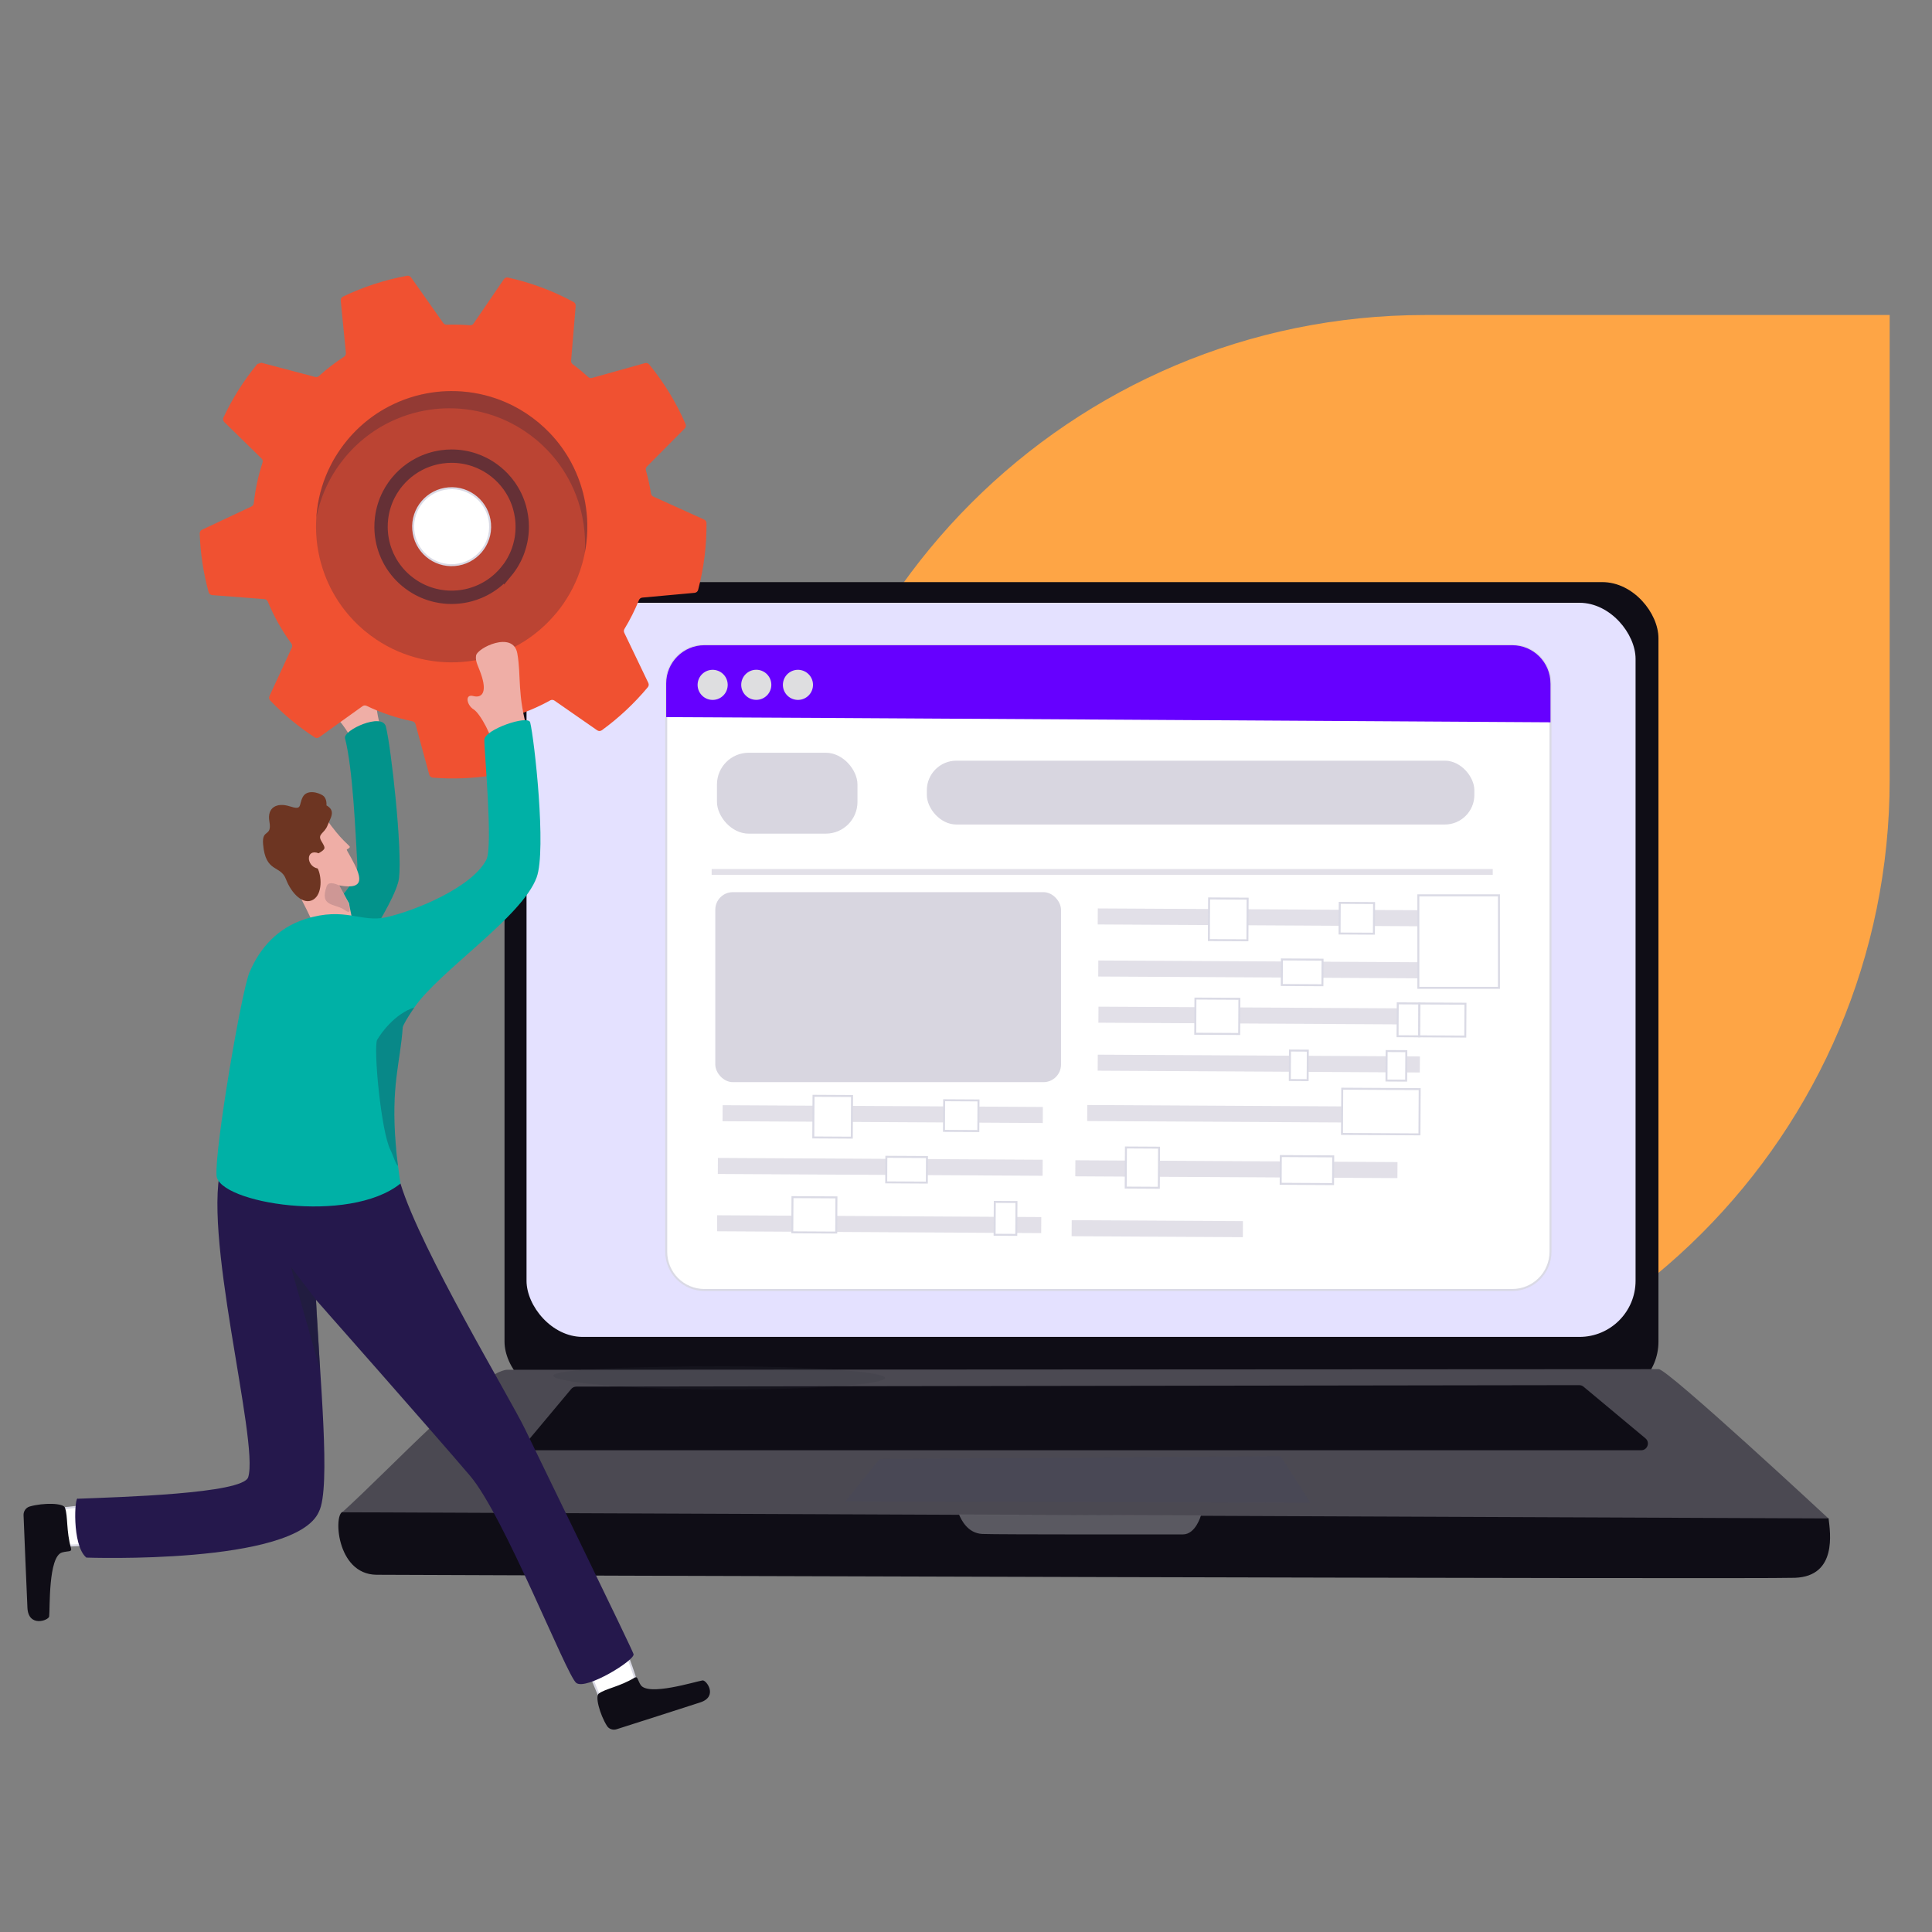 <?xml version="1.0" encoding="UTF-8"?>
<svg id="Layer_1" data-name="Layer 1" xmlns="http://www.w3.org/2000/svg" viewBox="0 0 974.24 974.24">
  <rect x="0" y="0" width="974.24" height="974.24" fill="#808080" stroke="none"/>
  <defs>
    <style>
      .cls-1 {
        fill: #fea545;
      }

      .cls-2 {
        fill: #626168;
        opacity: .91;
      }

      .cls-3 {
        fill: #32323f;
      }

      .cls-3, .cls-4 {
        opacity: .18;
      }

      .cls-4, .cls-5 {
        fill: #0f0d16;
      }

      .cls-6 {
        opacity: .25;
      }

      .cls-6, .cls-7, .cls-8, .cls-9 {
        fill: #1f1f39;
      }

      .cls-7 {
        opacity: .16;
      }

      .cls-8 {
        opacity: .28;
      }

      .cls-9 {
        opacity: .62;
      }

      .cls-10 {
        fill: #efaea6;
      }

      .cls-11 {
        fill: #f05131;
      }

      .cls-12 {
        fill: #e4e1ff;
      }

      .cls-13 {
        fill: none;
        opacity: .55;
        stroke: #1f1f39;
        stroke-width: 6.73px;
      }

      .cls-13, .cls-14 {
        stroke-miterlimit: 10;
      }

      .cls-15 {
        fill: #dedee0;
      }

      .cls-16 {
        fill: #6d3522;
      }

      .cls-17 {
        opacity: .8;
      }

      .cls-17, .cls-18 {
        fill: #cecbd8;
      }

      .cls-18 {
        opacity: .6;
      }

      .cls-19 {
        fill: #48485b;
        opacity: .37;
      }

      .cls-20 {
        fill: #4b4952;
      }

      .cls-21 {
        fill: #60f;
      }

      .cls-14 {
        fill: #fff;
        stroke: #dadae5;
      }

      .cls-22 {
        fill: #25184c;
      }

      .cls-23 {
        fill: #00b1a6;
      }
    </style>
  </defs>
  <path class="cls-1" d="M718.67,158.85c-178.79,0-323.72,144.93-323.72,323.72v234.23h234.23c178.79,0,323.72-144.93,323.72-323.72v-234.23h-234.23Z"/>
  <g>
    <rect class="cls-5" x="254.41" y="293.54" width="581.89" height="411.32" rx="28.31" ry="28.31"/>
    <rect class="cls-12" x="265.51" y="303.96" width="559.25" height="370.2" rx="28.31" ry="28.31"/>
    <path class="cls-5" d="M173.09,762.36c10.71.24,748.17-3.59,749,3.35.82,6.94,4.46,29.15-16.98,29.92-21.43.77-678.79-1.26-715.2-1.53-20.76-.16-21.77-31.85-16.82-31.74Z"/>
    <path class="cls-20" d="M172.56,762.58c23.62-21.24,70.51-71.85,83.3-71.85,16.99,0,574.86-.31,580.58-.31,4.6,0,85.56,75.27,85.56,75.27l-749.44-3.11Z"/>
    <path class="cls-5" d="M288.02,700.45l-21.15,25.29c-1.85,2.21-.28,5.57,2.6,5.57h558.11c3.17,0,4.61-3.97,2.17-6l-31.22-26.04c-.61-.51-1.38-.79-2.18-.79l-505.74.75c-1,0-1.96.45-2.6,1.22Z"/>
    <polygon class="cls-19" points="443.54 735.72 426.24 757.09 660.84 757.75 645.85 734.28 443.54 735.72"/>
    <path class="cls-2" d="M483.61,763.71c1.14,2.71,4.35,9.47,11.76,9.81s97.3.23,101.13.23c6.46,0,9.09-9.55,9.09-9.55l-121.98-.49Z"/>
  </g>
  <g>
    <g>
      <path class="cls-14" d="M762.58,325.36h-407.35c-10.65,0-19.28,8.64-19.28,19.28v286.58c0,10.65,8.63,19.28,19.28,19.28h407.35c10.65,0,19.28-8.63,19.28-19.28v-286.58c0-10.64-8.63-19.28-19.28-19.28ZM737.79,484.9c-7.12,0-12.89-5.77-12.89-12.89s5.77-12.89,12.89-12.89,12.9,5.77,12.9,12.89-5.77,12.89-12.9,12.89Z"/>
      <g>
        <path class="cls-21" d="M781.86,344.64v19.59c-86.39-.52-378.06-2.33-445.92-2.61v-16.98c0-10.65,8.63-19.28,19.28-19.28h407.35c10.65,0,19.28,8.63,19.28,19.28Z"/>
        <circle class="cls-15" cx="359.36" cy="345.33" r="7.59" transform="translate(-39.08 644.74) rotate(-80.78)"/>
        <circle class="cls-15" cx="381.37" cy="345.33" r="7.59" transform="translate(-132.49 370.81) rotate(-45)"/>
        <circle class="cls-15" cx="402.37" cy="345.33" r="7.59" transform="translate(-2.96 687.19) rotate(-80.78)"/>
        <rect class="cls-17" x="361.54" y="379.58" width="70.86" height="40.8" rx="16.01" ry="16.01"/>
        <rect class="cls-18" x="358.86" y="438.22" width="393.89" height="2.95"/>
        <rect class="cls-17" x="467.37" y="383.58" width="276.1" height="32.2" rx="14.92" ry="14.92"/>
        <rect class="cls-18" x="553.55" y="458.54" width="162.44" height="8.09" transform="translate(2.6 -3.54) rotate(.32)"/>
        <rect class="cls-18" x="553.82" y="484.79" width="162.44" height="8.09" transform="translate(2.74 -3.54) rotate(.32)"/>
        <rect class="cls-18" x="553.9" y="508.08" width="162.44" height="8.09" transform="translate(2.87 -3.54) rotate(.32)"/>
        <rect class="cls-18" x="553.54" y="532.28" width="162.44" height="8.09" transform="translate(3.01 -3.54) rotate(.32)"/>
        <rect class="cls-18" x="548.25" y="557.67" width="162.44" height="8.09" transform="translate(3.15 -3.51) rotate(.32)"/>
        <rect class="cls-18" x="361.62" y="613.27" width="163.44" height="8.09" transform="translate(3.46 -2.47) rotate(.32)"/>
        <rect class="cls-18" x="542.24" y="585.55" width="162.44" height="8.09" transform="translate(3.31 -3.48) rotate(.32)"/>
        <rect class="cls-18" x="540.4" y="615.54" width="86.35" height="8.09" transform="translate(3.47 -3.25) rotate(.32)"/>
        <rect class="cls-18" x="364.37" y="557.76" width="161.48" height="8.09" transform="translate(3.15 -2.48) rotate(.32)"/>
        <rect class="cls-18" x="361.98" y="584.36" width="163.78" height="8.09" transform="translate(3.3 -2.47) rotate(.32)"/>
        <g>
          <rect class="cls-14" x="675.54" y="455.34" width="17.31" height="15.45" transform="translate(2.6 -3.82) rotate(.32)"/>
          <g>
            <rect class="cls-14" x="609.65" y="453.11" width="19.43" height="21" transform="translate(2.6 -3.46) rotate(.32)"/>
            <rect class="cls-14" x="646.39" y="483.88" width="20.49" height="12.89" transform="translate(2.75 -3.67) rotate(.32)"/>
            <rect class="cls-14" x="704.78" y="505.98" width="10.93" height="16.57" transform="translate(2.89 -3.96) rotate(.32)"/>
            <rect class="cls-14" x="602.77" y="503.6" width="22.16" height="17.74" transform="translate(2.87 -3.42) rotate(.32)"/>
            <rect class="cls-14" x="650.45" y="529.77" width="8.99" height="14.87" transform="translate(3.01 -3.65) rotate(.32)"/>
            <rect class="cls-14" x="699.18" y="530.04" width="9.93" height="14.87" transform="translate(3.02 -3.93) rotate(.32)"/>
            <rect class="cls-14" x="676.77" y="549.1" width="39.06" height="22.81" transform="translate(3.15 -3.88) rotate(.32)"/>
            <rect class="cls-14" x="715.71" y="506.08" width="23.22" height="16.57" transform="translate(2.89 -4.06) rotate(.32)"/>
            <rect class="cls-14" x="645.83" y="583.05" width="26.42" height="13.98" transform="translate(3.31 -3.68) rotate(.32)"/>
            <rect class="cls-14" x="567.71" y="578.68" width="16.7" height="20.23" transform="translate(3.3 -3.21) rotate(.32)"/>
            <rect class="cls-14" x="476.06" y="554.86" width="17.31" height="15.45" transform="translate(3.15 -2.7) rotate(.32)"/>
            <rect class="cls-14" x="410.17" y="552.63" width="19.43" height="21" transform="translate(3.15 -2.34) rotate(.32)"/>
            <rect class="cls-14" x="446.91" y="583.4" width="20.49" height="12.89" transform="translate(3.31 -2.55) rotate(.32)"/>
            <rect class="cls-14" x="501.58" y="606.12" width="10.93" height="16.57" transform="translate(3.45 -2.83) rotate(.32)"/>
            <rect class="cls-14" x="399.57" y="603.74" width="22.16" height="17.74" transform="translate(3.43 -2.29) rotate(.32)"/>
          </g>
        </g>
        <rect class="cls-17" x="360.7" y="449.88" width="174.33" height="95.81" rx="8.85" ry="8.85"/>
      </g>
    </g>
    <rect class="cls-14" x="715.22" y="451.48" width="40.65" height="46.65"/>
  </g>
  <path class="cls-3" d="M278.96,693.73c0,3.25,39.48,7.03,84.98,7.03s82.37-2.64,82.37-5.89-36.88-5.89-82.37-5.89-84.98,1.5-84.98,4.75Z"/>
  <g>
    <path class="cls-10" d="M179.6,379.88c-1.62-8.65-8.52-17.35-11.56-19.22-3.04-1.87-4.2-7.18-.08-6.1,3.7.97,6.51,2.41,4.29-4.92-1.47-4.86-3.04-3.8-2.61-6.81.52-3.58,17.06-11.58,18.96-1.09,1.91,10.49-.66,12.11,4.61,29.89,3.15,10.62-13.61,8.25-13.61,8.25Z"/>
    <g>
      <g>
        <path class="cls-11" d="M301.15,368.27c.7.49,1.63.48,2.32-.02,8.42-6.11,16.23-13.36,23.2-21.72,0,0,0,0,0,0,.5-.6.6-1.44.26-2.15l-12.14-25.32c-.29-.61-.25-1.33.1-1.91,2.86-4.7,5.29-9.57,7.31-14.55.28-.7.93-1.18,1.68-1.25l26.4-2.41c.84-.08,1.55-.67,1.76-1.48,2.91-11.04,4.31-22.36,4.22-33.65,0-.78-.47-1.49-1.18-1.81l-25.66-11.62c-.62-.28-1.04-.85-1.15-1.52-.62-3.92-1.47-7.81-2.55-11.64-.2-.7,0-1.45.5-1.96l19.07-19.21c.58-.58.75-1.46.42-2.21-4.62-10.68-10.76-20.83-18.37-30.09-.5-.61-1.33-.87-2.09-.65l-26.74,7.48c-.67.19-1.38.01-1.89-.46-1.13-1.03-2.29-2.05-3.48-3.04-1.43-1.19-2.88-2.33-4.35-3.42-.56-.42-.87-1.09-.81-1.78l2.32-27.64c.07-.79-.34-1.56-1.04-1.94-10.55-5.72-21.69-9.82-33.07-12.34-.8-.18-1.63.16-2.09.83l-15.31,22.37c-.41.6-1.11.92-1.83.86-3.91-.33-7.83-.43-11.74-.3-.68.02-1.32-.29-1.71-.84l-16.24-23.01c-.45-.64-1.23-.96-2-.82-11.13,2.04-22.01,5.56-32.33,10.53-.76.37-1.2,1.17-1.12,2.01l2.6,26.4c.07.75-.28,1.47-.91,1.88-4.44,2.88-8.7,6.13-12.71,9.76-.5.45-1.2.63-1.86.46l-27.15-7.17c-.75.24-1.32.42-2.07.66-6.94,8.44-12.61,17.5-17.05,26.96-.36.77-.19,1.69.42,2.28l18.79,18.38c.55.54.74,1.34.5,2.06-2.2,6.71-3.66,13.59-4.41,20.52-.08.7-.5,1.31-1.14,1.6l-24.96,11.75c-.72.34-1.18,1.08-1.16,1.88.33,10,1.84,19.94,4.49,29.61.22.82.94,1.4,1.79,1.47l26.34,2.02c.76.06,1.41.54,1.7,1.24,3.07,7.43,7.04,14.55,11.92,21.19.43.59.52,1.37.21,2.03l-11.29,24.44c-.35.75-.2,1.64.37,2.23,3.25,3.38,6.73,6.62,10.42,9.7,3.88,3.23,7.89,6.19,12.02,8.88.69.45,1.59.43,2.27-.06l21.86-15.66c.6-.43,1.38-.49,2.04-.17,7.45,3.57,15.22,6.16,23.13,7.79.74.15,1.34.7,1.54,1.44l6.94,25.5c.22.82.93,1.41,1.77,1.48,9.97.79,19.99.42,29.85-1.11.79-.12,1.44-.71,1.63-1.49l6.84-26.69c.17-.68.69-1.21,1.37-1.42,6.74-2.05,13.29-4.8,19.53-8.26.67-.37,1.49-.34,2.12.1l21.58,15Z"/>
        <g>
          <path class="cls-6" d="M280.44,309.2l-.14.17c-1.89,2.27-3.89,4.38-5.99,6.34-6.13,5.71-13.11,10.11-20.55,13.16-2.73,1.12-5.53,2.06-8.36,2.82-7.97,2.12-16.28,2.8-24.5,1.97-2.91-.29-5.8-.77-8.67-1.43-7.87-1.83-15.52-5.07-22.53-9.78-1.96-1.32-3.87-2.74-5.72-4.28-.44-.36-.87-.73-1.29-1.1-6.34-5.55-11.42-12.02-15.19-19.05-1.42-2.65-2.66-5.37-3.71-8.16-2.86-7.57-4.35-15.57-4.42-23.61-.03-3.04.14-6.09.52-9.12.96-7.76,3.26-15.42,6.94-22.6,1.4-2.74,3-5.4,4.8-7.98,1.12-1.6,2.31-3.17,3.58-4.7,3.82-4.59,8.12-8.55,12.76-11.87,2.58-1.85,5.27-3.5,8.05-4.95,6.9-3.61,14.32-5.98,21.91-7.08,3.15-.46,6.33-.7,9.51-.71,7.64-.04,15.29,1.19,22.64,3.72,2.98,1.03,5.9,2.27,8.76,3.72,4.44,2.27,8.71,5.07,12.7,8.39,2.05,1.71,3.98,3.51,5.78,5.39,2.2,2.3,4.21,4.73,6.03,7.26,4.64,6.45,8.03,13.56,10.17,20.99.85,2.98,1.5,6.02,1.94,9.08,1.14,7.84.92,15.86-.7,23.69-.61,2.96-1.42,5.89-2.43,8.78-2.6,7.43-6.55,14.54-11.86,20.96Z"/>
          <path class="cls-13" d="M255.17,288.29l-.07.09c-.98,1.18-2.02,2.28-3.12,3.3-3.19,2.97-6.83,5.26-10.7,6.85-1.42.58-2.88,1.07-4.35,1.47-4.15,1.1-8.47,1.45-12.75,1.03-1.51-.15-3.02-.4-4.51-.75-4.1-.95-8.07-2.64-11.73-5.09-1.02-.69-2.01-1.43-2.98-2.23-.23-.19-.45-.38-.67-.57-3.3-2.89-5.94-6.26-7.91-9.92-.74-1.38-1.38-2.79-1.93-4.24-1.49-3.94-2.26-8.11-2.3-12.29-.02-1.58.07-3.17.27-4.75.5-4.04,1.7-8.02,3.61-11.76.73-1.42,1.56-2.81,2.5-4.15.58-.83,1.2-1.65,1.87-2.44,1.99-2.39,4.23-4.45,6.64-6.18,1.34-.96,2.74-1.82,4.19-2.58,3.59-1.88,7.45-3.11,11.4-3.69,1.64-.24,3.29-.36,4.95-.37,3.98-.02,7.96.62,11.78,1.94,1.55.54,3.07,1.18,4.56,1.94,2.31,1.18,4.53,2.64,6.61,4.37,1.07.89,2.07,1.83,3.01,2.81,1.14,1.2,2.19,2.46,3.14,3.78,2.41,3.36,4.18,7.06,5.29,10.93.44,1.55.78,3.13,1.01,4.73.59,4.08.48,8.25-.36,12.33-.32,1.54-.74,3.07-1.26,4.57-1.35,3.87-3.41,7.57-6.17,10.91Z"/>
          <path class="cls-6" d="M294.89,278.66c.3-4.74.11-9.5-.58-14.19-.44-3.07-1.09-6.1-1.94-9.09-2.13-7.43-5.53-14.54-10.17-20.99-1.82-2.53-3.83-4.96-6.03-7.26-1.8-1.88-3.72-3.69-5.78-5.4-3.99-3.33-8.26-6.12-12.7-8.39-2.86-1.46-5.78-2.69-8.76-3.73-7.35-2.53-15-3.76-22.64-3.72-3.18.01-6.36.25-9.51.71-7.58,1.1-15.01,3.47-21.91,7.08-2.77,1.45-5.46,3.11-8.04,4.95-4.64,3.32-8.93,7.29-12.76,11.88-1.27,1.53-2.47,3.09-3.58,4.69-1.8,2.58-3.4,5.24-4.8,7.98-2.94,5.75-5,11.8-6.2,17.97.09-1.36.21-2.71.38-4.06.97-7.76,3.26-15.42,6.94-22.6,1.4-2.74,3-5.4,4.8-7.97,1.12-1.61,2.31-3.17,3.59-4.7,3.82-4.59,8.12-8.55,12.76-11.88,2.58-1.85,5.27-3.5,8.05-4.95,6.9-3.61,14.32-5.99,21.9-7.09,3.15-.46,6.33-.7,9.51-.71,7.64-.04,15.29,1.19,22.64,3.72,2.98,1.03,5.91,2.28,8.76,3.73,4.45,2.27,8.71,5.06,12.71,8.4,2.05,1.71,3.97,3.51,5.77,5.39,2.19,2.3,4.2,4.73,6.03,7.26,4.64,6.45,8.03,13.56,10.17,21,.86,2.98,1.51,6.02,1.95,9.08,1.1,7.57.94,15.31-.54,22.88Z"/>
        </g>
      </g>
      <circle class="cls-14" cx="227.74" cy="265.6" r="19.41" transform="translate(-20.69 19.24) rotate(-4.63)"/>
    </g>
    <path class="cls-23" d="M140.28,486.78c5.55-13.88,40.83-35.38,39.92-50.9-.91-15.52-2.21-47.99-6.21-63.6-1.05-4.11,18.75-13.09,20.58-5.92,2.63,10.27,8.36,61.74,6.64,76.4-1.48,12.63-30.8,54.91-36.58,60.54-5.78,5.63-29.96-2.49-24.35-16.52Z"/>
    <path class="cls-4" d="M140.28,486.78c5.55-13.88,40.83-35.38,39.92-50.9-.91-15.52-2.21-47.99-6.21-63.6-1.05-4.11,18.75-13.09,20.58-5.92,2.63,10.27,8.36,61.74,6.64,76.4-1.48,12.63-30.8,54.91-36.58,60.54-5.78,5.63-29.96-2.49-24.35-16.52Z"/>
    <g>
      <path class="cls-10" d="M250.14,380.52c-1.78-9.48-8.02-20.77-11.36-22.83-3.34-2.05-4.61-7.88-.09-6.69,4.06,1.07,6.79-1.51,4.36-9.56-1.61-5.33-3.48-7.52-3-10.81.57-3.93,18.7-12.7,20.8-1.2,2.09,11.51-.24,20.79,5.55,40.28,3.45,11.64-16.25,10.8-16.25,10.8Z"/>
      <path class="cls-14" d="M320.82,847.99c-2.02-7.66-9.54-26.18-9.54-26.18l-20.24,6.68,11.55,27.71,16.53,4.05,1.7-12.27Z"/>
      <path class="cls-5" d="M319.88,846.06c1.74-1.06,1.53.97,3.14,3.54,3.68,5.89,27.48-1.63,31.25-2.22,1.95-.3,7.99,8.16-1.22,11.1-7.96,2.55-33.44,10.8-42.18,13.53-1.83.57-3.81-.13-4.81-1.72-3.58-5.68-6.27-15.43-3.91-16.42,3.3-2.34,10.46-3.42,17.73-7.81Z"/>
      <g>
        <path class="cls-14" d="M32.56,779.38c7.45.16,26.12-1.81,26.12-1.81l-1.01-19.93-28.01,3.22-7.8,13.82,10.7,4.7Z"/>
        <path class="cls-5" d="M35.8,780.7c.59,2.07-1.42,1.27-4.49,2.15-7.04,2.01-6.05,28.27-6.51,32.25-.24,2.06-10.56,5.71-10.97-4.46-.36-8.8-1.62-36.97-1.95-46.59-.07-2.01,1.2-3.82,3.1-4.37,6.8-1.97,17.49-1.86,17.84.82,1.46,4.02.55,11.57,2.99,20.2Z"/>
      </g>
      <path class="cls-22" d="M201.94,596.82c10.35,33.81,55.25,108.07,62.83,123.86s53.79,110.42,54.71,113.42c.93,3-24,18.35-28.91,14.53-4.91-3.82-36.26-84.09-53.49-104.38-17.23-20.29-77.74-88.79-77.74-88.79,1.76,37.92,7.68,94.89,1.46,106.88-11.86,26.9-117.26,23.1-117.26,23.1-7.45-6.23-5.86-31.63-4.28-29.68,20.66-.84,83.28-2.49,85.9-10.85,5.67-18.08-24.32-126.05-12.92-158.83,3.18-9.14,72.74-.25,72.74-.25l16.96,10.99Z"/>
      <path class="cls-9" d="M159.34,655.47s1.47,22.37,1.97,34.98l-14.66-51.71,12.69,16.73Z"/>
      <g>
        <path class="cls-10" d="M164.3,412.67c7.95,11.34,11.39,12.99,12.17,14.42-1.63,2.41-2.82-.71.58,5.48,4.94,9,7.9,16.47-5.96,13.9,3.59,6.66,4.86,9,4.86,9l2.9,14.3-18.13,5.44c-1.03-13.11-24.78-44.87-21.23-54.92,3.55-10.05,22.49-10.94,24.81-7.63Z"/>
        <path class="cls-16" d="M160.2,437.95c-5.94-1.15-6.05-10.2.47-7.68,3.91-2.3,3.46-2.6,1.36-6.18-2.1-3.58,1.5-3.69,3.11-7.78,1.61-4.09,4.31-7.42-.52-10.19,0,0,.39-3.4-1.75-4.93-2.15-1.53-8.19-3.33-10.26.84-2.07,4.17-.08,6.63-6.51,4.57-6.44-2.06-11.51.54-10.26,7.62,1.45,8.19-3.87,3.41-3.17,11.53,1.24,14.57,8.75,10.29,11.52,17.57,2.77,7.28,8.74,13.25,13.68,10.39,4.94-2.86,4.26-12.18,2.33-15.76Z"/>
        <path class="cls-7" d="M171.09,446.48c-4.56-2.03-5.9-.85-6.33.35-3.89,10.78,4.28,8.56,9.18,12.14,4.9,3.58.92-5.35.92-5.35l-3.76-7.14Z"/>
      </g>
      <path class="cls-23" d="M208.88,508.1c-3.17,4.66-5.31,8.16-5.8,9.9-1.25,18.17-6.05,29.39-3.49,59.42,0,.03,0,.07.01.1.27,3.16.62,6.54,1.08,10.15,0,.04.01.08.02.12.35,2.85.77,5.86,1.25,9.03-26.05,20.84-91.84,9.75-92.76-4.04-.92-13.8,12.57-92.97,16.63-102.49,5.28-12.4,14.23-22.44,28.21-26.87,19.93-6.32,28.03,1.91,40.52-.84,14.99-3.32,43.69-15.24,50.73-29.13,3.38-6.68-1.15-55.17-1.04-60.4.12-5.22,22.12-12.71,23.11-8.77,2.06,8.21,8.33,64.3,3.26,78.16-7.3,19.96-49.31,47.38-61.72,65.66h0Z"/>
      <path class="cls-8" d="M208.9,508.05s-.02.02-.02.04h0c-3.17,4.67-5.31,8.16-5.8,9.9-1.25,18.17-6.05,29.39-3.49,59.42,0,.03,0,.07.01.1.17,3.17.52,6.54,1.08,10.15,0,.04.01.08.02.12-.95-.07-2.54-5.43-3.73-7.72-4.91-9.37-8.75-52.25-6.77-55.72,1.95-3.39,8.92-13.16,18.71-16.31Z"/>
    </g>
  </g>
</svg>
